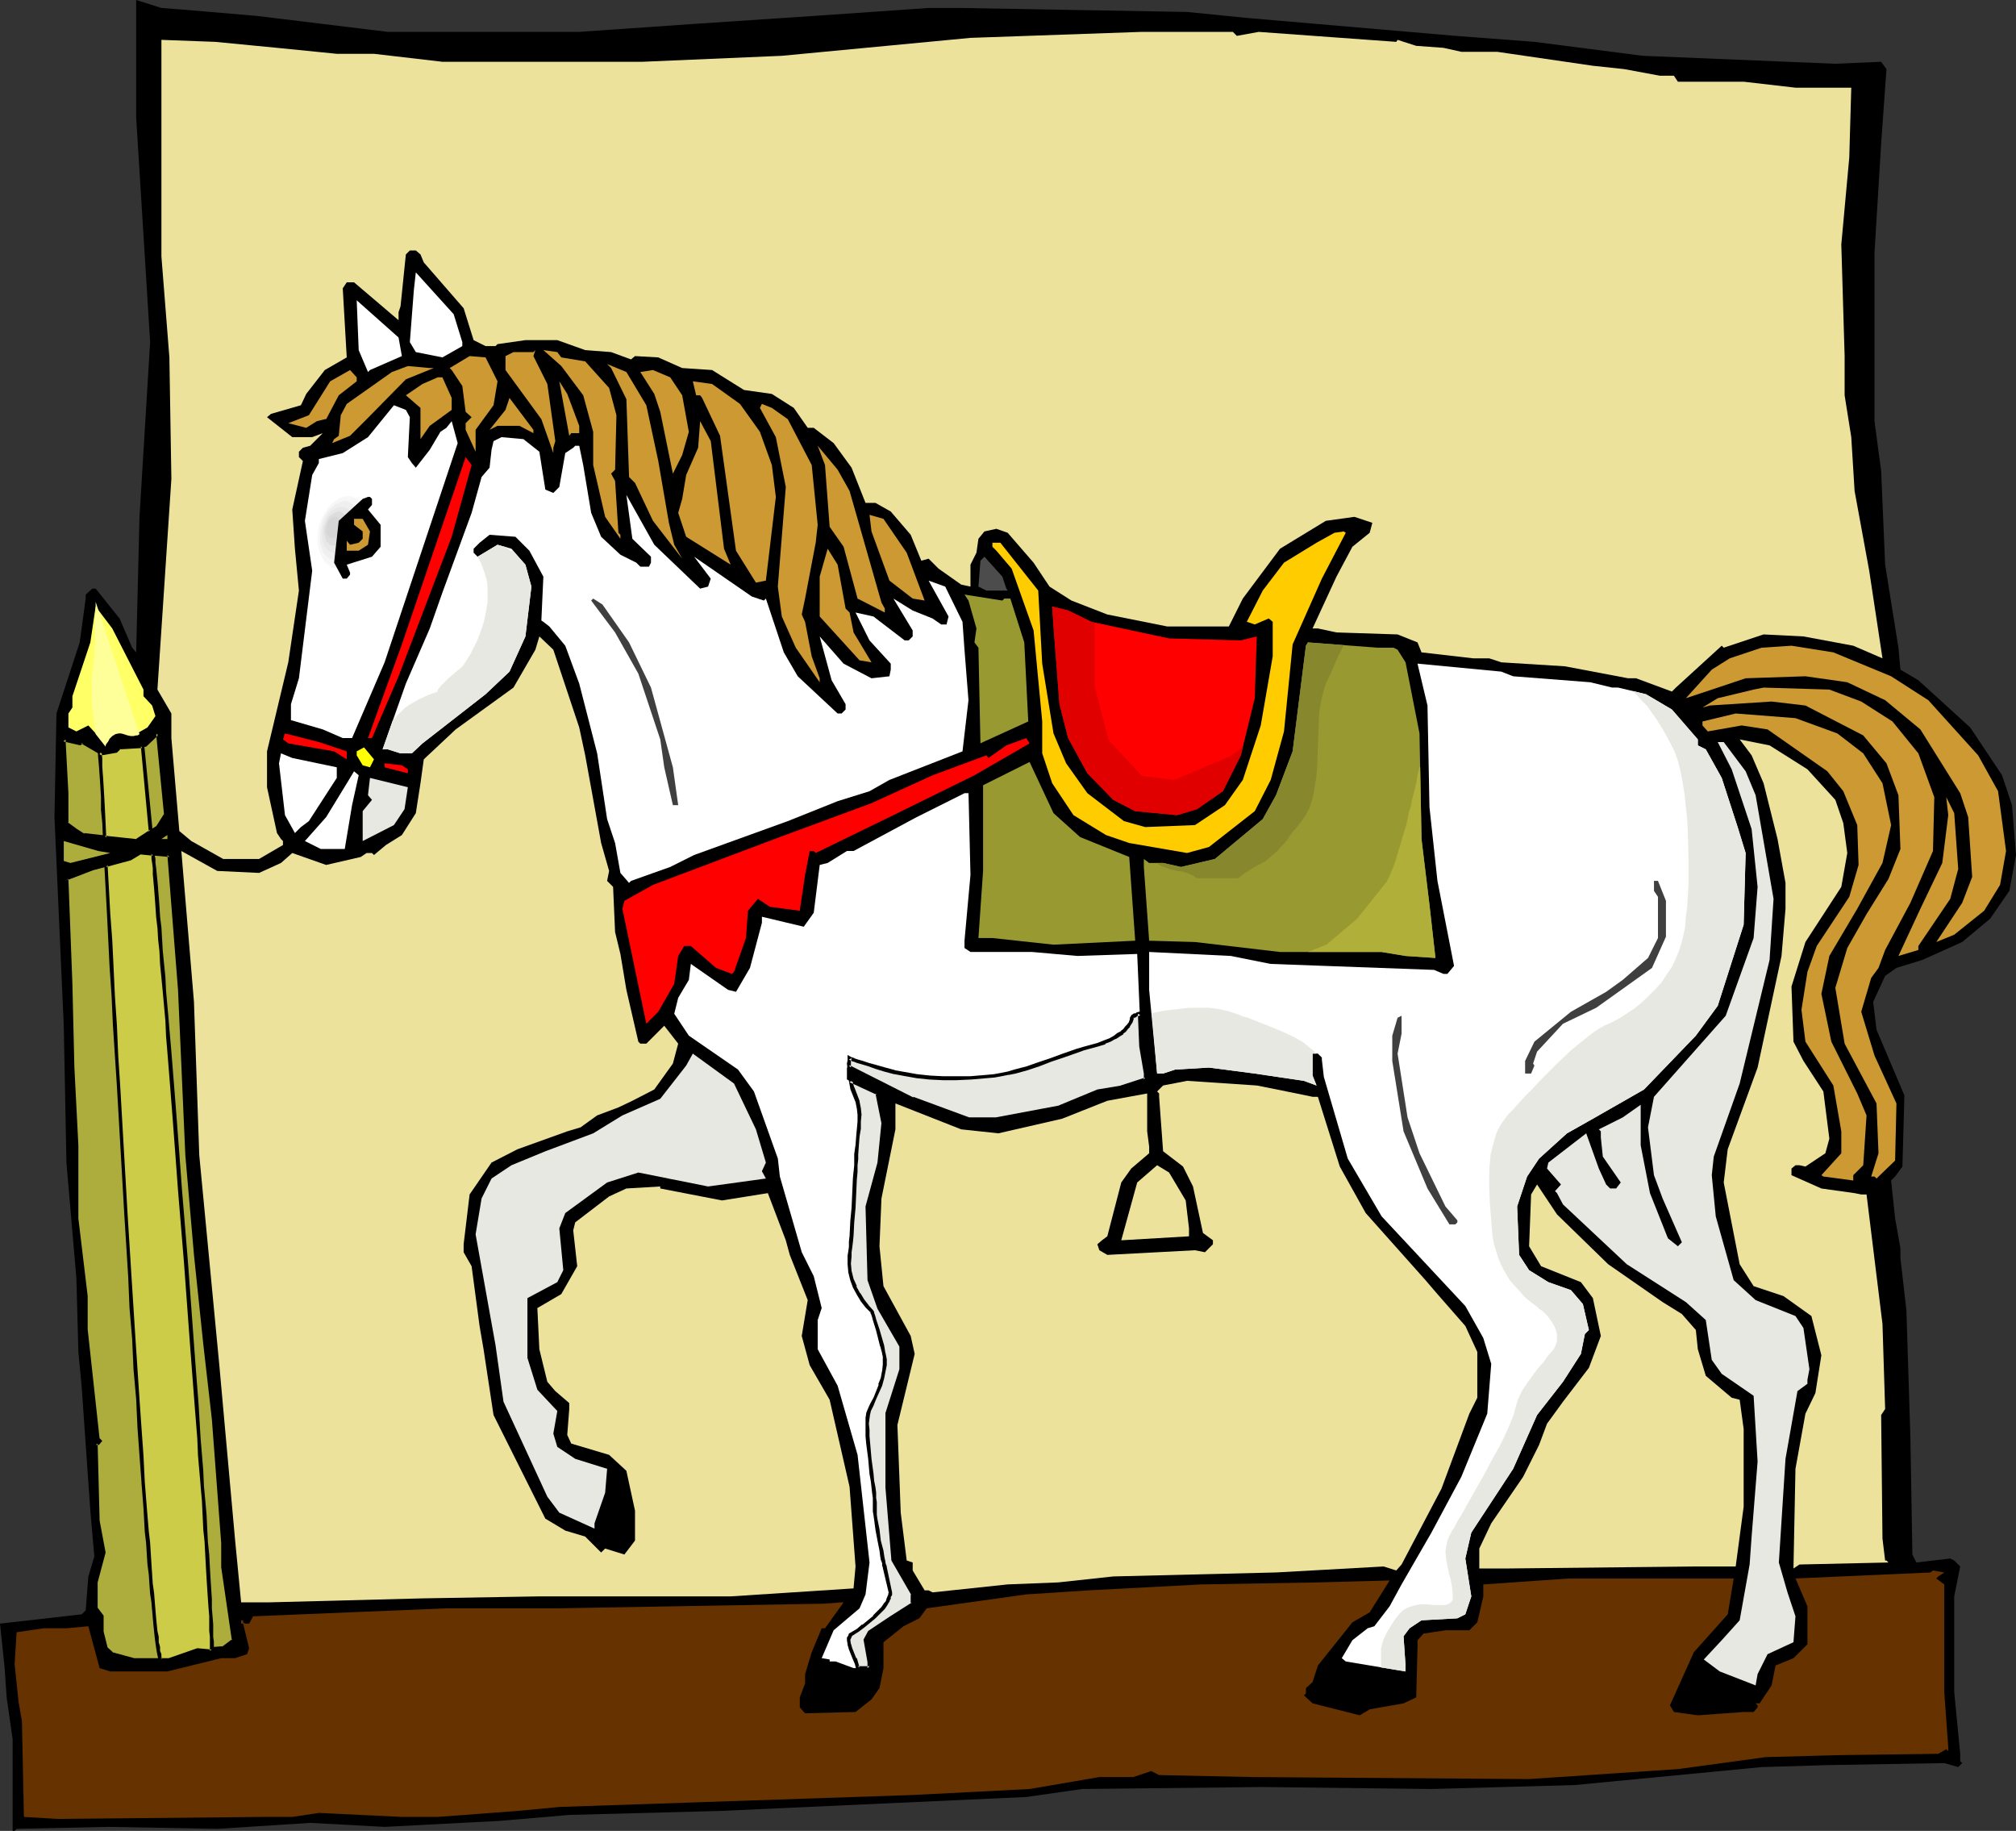 <?xml version="1.0" encoding="UTF-8" standalone="no"?>
<svg
   version="1.0"
   width="129.766mm"
   height="117.82mm"
   id="svg80"
   sodipodi:docname="Circus - Horse 3.wmf"
   xmlns:inkscape="http://www.inkscape.org/namespaces/inkscape"
   xmlns:sodipodi="http://sodipodi.sourceforge.net/DTD/sodipodi-0.dtd"
   xmlns="http://www.w3.org/2000/svg"
   xmlns:svg="http://www.w3.org/2000/svg">
  <rect width="100%" height="100%" fill="#333333" stroke="none"/>
  <sodipodi:namedview
     id="namedview80"
     pagecolor="#ffffff"
     bordercolor="#000000"
     borderopacity="0.25"
     inkscape:showpageshadow="2"
     inkscape:pageopacity="0.0"
     inkscape:pagecheckerboard="0"
     inkscape:deskcolor="#d1d1d1"
     inkscape:document-units="mm" />
  <defs
     id="defs1">
    <pattern
       id="WMFhbasepattern"
       patternUnits="userSpaceOnUse"
       width="6"
       height="6"
       x="0"
       y="0" />
  </defs>
  <path
     style="fill:#000000;fill-opacity:1;fill-rule:evenodd;stroke:none"
     d="m 45.571,2.424 16.968,1.454 31.835,3.878 h 46.541 l 27.957,-1.939 29.088,-1.939 27.957,-1.939 h 7.918 l 54.944,0.969 14.544,1.454 50.742,4.363 19.23,1.454 26.341,3.393 46.864,1.939 11.15,-0.485 1.293,1.777 -1.293,18.097 -1.616,26.498 v 41.04 l 1.616,12.118 0.97,22.782 3.232,20.197 0.485,5.332 4.363,2.585 12.605,11.472 7.757,11.633 2.424,7.271 0.97,12.118 -1.616,8.725 -4.686,6.786 -6.787,5.655 -9.696,4.363 -6.302,1.939 -2.747,1.939 -2.909,6.301 0.808,6.786 6.787,15.996 -0.485,17.289 -1.778,2.424 -0.97,0.969 0.97,9.21 1.293,7.271 v 2.424 l 1.454,12.603 0.97,30.861 0.485,28.599 0.97,1.939 8.242,-0.969 0.97,0.485 1.454,1.454 -1.454,7.271 v 23.267 l 1.454,15.027 v 1.777 l 0.485,0.485 -0.97,0.969 -3.394,-0.969 -28.442,0.485 -15.998,0.485 -45.41,4.363 -34.906,0.969 -41.046,-0.485 -43.955,0.485 -13.574,1.939 -74.498,3.393 -36.683,0.969 -16.968,1.454 -27.957,1.454 -18.099,-0.969 -22.624,1.454 -26.502,-0.485 -22.301,0.485 -0.485,0.485 H 3.07 V 423.006 L 1.616,412.827 1.131,405.718 0,394.892 l 19.877,-2.262 0.97,-0.969 0.646,-8.24 1.454,-4.847 -0.97,-11.149 -2.101,-30.053 -0.808,-8.564 -0.485,-17.935 -2.424,-28.114 -0.646,-33.285 -2.262,-50.735 0.485,-25.206 5.656,-17.289 1.454,-10.664 v -0.969 l 1.616,-1.454 h 0.808 l 5.818,7.271 3.07,7.109 0.97,1.131 0.808,-32.962 2.586,-42.495 -3.394,-54.613 V 0 l 6.141,1.939 z"
     id="path1" />
  <path
     style="fill:#ede29b;fill-opacity:1;fill-rule:evenodd;stroke:none"
     d="m 300.899,8.725 5.333,-0.969 33.451,2.424 0.323,-0.485 4.525,1.454 6.626,0.485 4.363,0.969 h 8.726 l 23.27,3.393 7.595,0.808 8.726,1.616 h 3.394 l 0.97,1.454 h 15.998 l 12.605,1.454 h 13.574 l -0.485,16.965 -1.939,21.166 0.808,27.145 v 9.533 l 1.616,10.179 0.808,13.088 3.555,19.389 3.232,21.328 -7.11,-3.07 -12.12,-2.262 -9.696,-0.485 -9.696,3.232 -0.485,-0.485 -11.15,10.179 -0.97,0.969 -8.726,-3.232 h -1.939 l -15.352,-2.908 -15.514,-0.969 -2.909,-0.969 h -3.878 l -12.605,-1.454 -0.97,-2.424 -4.848,-1.939 -14.867,-0.485 -4.525,-0.969 h -1.293 l 5.818,-12.603 3.878,-7.271 4.202,-3.393 0.646,-2.424 -4.363,-1.454 -6.949,0.969 -11.15,6.786 -9.05,12.118 -3.394,6.786 h -15.029 l -14.544,-2.908 -8.726,-3.393 -5.333,-3.393 -3.878,-5.817 -6.302,-7.271 -2.747,-0.969 -2.909,0.646 -1.454,1.777 -0.485,3.393 -1.454,2.908 v 5.332 l -2.262,-0.485 -5.494,-3.878 -2.424,-2.424 -1.778,0.485 -2.586,-6.301 -4.848,-5.655 -3.717,-2.1 h -2.424 l -3.394,-8.564 -4.363,-5.978 -4.848,-3.716 h -1.454 l -3.394,-4.847 -5.333,-3.393 -6.787,-0.969 -7.757,-4.847 -7.272,-0.485 -5.818,-2.585 -5.656,-0.323 -0.97,0.808 -4.848,-1.777 -6.302,-0.485 -6.787,-2.424 h -7.757 l -6.787,0.969 -0.485,0.485 h -2.424 l -2.909,-1.454 -2.424,-7.756 -9.696,-11.149 -0.808,-1.939 -1.131,-0.969 h -1.454 l -0.97,0.969 -1.293,12.603 -0.485,1.454 v 1.939 L 86.133,68.67 h -1.778 l -0.97,1.454 0.97,16.804 -5.333,3.07 -4.525,5.817 -1.293,2.747 -7.272,2.1 -0.97,0.808 6.141,4.847 h 4.848 l 2.586,-0.969 -3.07,3.07 -1.778,0.485 -0.97,0.969 v 1.293 l 0.97,0.969 -2.586,11.795 0.646,9.533 0.97,10.179 -2.586,17.45 -5.171,21.651 v 8.725 l 2.424,11.149 0.97,1.454 0.485,0.485 v 0.969 l -5.818,3.393 h -8.726 l -7.757,-4.363 -2.909,-2.424 -1.939,-22.621 v -5.978 L 38.299,167.716 41.693,116.496 41.208,86.928 39.269,62.368 V 9.695 l 13.09,0.485 15.029,1.454 14.544,1.454 h 9.05 l 16.645,1.939 h 48.642 l 33.936,-1.454 45.894,-4.363 41.531,-1.454 h 22.301 z"
     id="path2" />
  <path
     style="fill:#ffffff;fill-opacity:1;fill-rule:evenodd;stroke:none"
     d="m 112.473,83.212 v 0.969 l -4.848,2.747 -6.464,-1.293 -1.454,-2.424 0.97,-12.603 0.485,-4.363 9.211,10.179 z"
     id="path3" />
  <path
     style="fill:#ffffff;fill-opacity:1;fill-rule:evenodd;stroke:none"
     d="m 97.768,86.605 -7.757,3.393 -0.485,0.485 -2.262,-5.332 -0.485,-12.118 10.181,9.048 z"
     id="path4" />
  <path
     style="fill:#cc9932;fill-opacity:1;fill-rule:evenodd;stroke:none"
     d="m 133.158,93.391 1.939,13.896 -0.485,1.616 v 1.293 l -2.909,-8.24 -8.726,-11.957 v -3.393 l 1.939,-0.969 h 4.848 l 0.485,-0.485 -0.485,1.454 z"
     id="path5" />
  <path
     style="fill:#cc9932;fill-opacity:1;fill-rule:evenodd;stroke:none"
     d="m 136.552,86.928 5.818,0.969 5.818,6.463 1.778,6.625 -0.323,13.249 -0.97,0.969 0.97,1.777 0.808,12.603 0.485,0.485 v 0.969 l -3.717,-5.332 -2.909,-12.603 v -8.079 l -2.424,-8.887 -5.333,-7.109 -4.363,-3.878 3.394,0.485 z"
     id="path6" />
  <path
     style="fill:#cc9932;fill-opacity:1;fill-rule:evenodd;stroke:none"
     d="m 121.038,92.745 -0.97,5.817 -4.363,5.978 v 5.332 l -2.424,-5.332 v -1.616 l 1.454,-1.454 -1.454,-1.293 -0.808,-6.301 -2.586,-3.878 -0.485,-0.485 4.848,-2.908 3.878,0.323 z"
     id="path7" />
  <path
     style="fill:#cc9932;fill-opacity:1;fill-rule:evenodd;stroke:none"
     d="m 157.237,98.561 2.909,13.572 2.586,15.027 1.293,5.332 1.939,3.393 -7.11,-9.21 -4.363,-9.21 -1.454,-1.454 -0.646,-18.904 -3.717,-7.594 -0.97,-0.969 4.686,1.939 z"
     id="path8" />
  <path
     style="fill:#cc9932;fill-opacity:1;fill-rule:evenodd;stroke:none"
     d="m 105.525,89.513 -6.787,2.747 -9.534,9.695 -4.04,4.039 -4.363,1.777 0.485,-0.969 1.131,-0.808 0.485,-5.009 1.454,-2.747 10.989,-7.756 3.878,-1.454 5.333,0.485 z"
     id="path9" />
  <path
     style="fill:#cc9932;fill-opacity:1;fill-rule:evenodd;stroke:none"
     d="m 86.779,92.745 -4.363,3.393 -3.07,5.817 h -0.323 l -1.939,0.485 -2.586,1.616 -4.363,-1.131 5.01,-1.939 5.171,-8.24 4.848,-2.747 1.616,1.777 z"
     id="path10" />
  <path
     style="fill:#cc9932;fill-opacity:1;fill-rule:evenodd;stroke:none"
     d="m 165.963,96.138 1.616,8.887 -1.616,5.655 -2.262,4.524 -3.07,-15.027 -1.454,-4.363 -3.394,-5.332 3.07,-0.485 4.202,1.777 z"
     id="path11" />
  <path
     style="fill:#cc9932;fill-opacity:1;fill-rule:evenodd;stroke:none"
     d="m 109.888,96.784 v 2.908 l -5.333,3.878 -2.262,3.232 v -7.594 l -3.555,-3.07 4.04,-2.747 3.717,-1.616 h 1.131 z"
     id="path12" />
  <path
     style="fill:#cc9932;fill-opacity:1;fill-rule:evenodd;stroke:none"
     d="m 140.915,103.57 v 1.777 h -1.939 l -0.485,0.646 -2.424,-13.249 1.939,3.07 z"
     id="path13" />
  <path
     style="fill:#cc9932;fill-opacity:1;fill-rule:evenodd;stroke:none"
     d="m 180.022,98.238 4.848,6.786 2.909,8.079 0.97,7.756 -2.424,20.359 -2.424,0.485 -4.848,-7.756 -3.878,-27.953 -4.363,-9.21 -0.485,-0.646 h -0.97 l -0.808,-3.393 4.686,0.646 z"
     id="path14" />
  <path
     style="fill:#cc9932;fill-opacity:1;fill-rule:evenodd;stroke:none"
     d="m 129.765,105.348 -3.394,-1.777 h -5.333 l -1.939,0.969 3.878,-4.847 0.97,-2.908 5.818,7.756 z"
     id="path15" />
  <path
     style="fill:#cc9932;fill-opacity:1;fill-rule:evenodd;stroke:none"
     d="m 191.657,101.955 5.818,11.149 1.454,14.542 -0.485,4.363 -2.586,13.572 -0.808,3.878 0.808,1.777 1.616,8.402 1.939,5.332 v 0.969 l -5.818,-8.402 -3.394,-7.594 -0.97,-7.271 1.939,-24.236 -2.424,-12.118 -3.878,-7.109 0.485,-0.969 2.424,0.969 z"
     id="path16" />
  <path
     style="fill:#ffffff;fill-opacity:1;fill-rule:evenodd;stroke:none"
     d="m 99.707,101.47 -0.485,9.695 0.97,1.454 0.97,1.131 3.394,-4.363 2.586,-4.363 1.454,-0.969 1.293,-1.616 1.454,5.332 -17.776,53.32 -7.918,18.42 h -2.262 l -4.848,-2.1 -7.757,-2.262 v -3.878 l 1.939,-6.301 3.232,-26.175 -1.778,-12.118 1.778,-11.149 1.616,-2.908 v -0.969 l 5.818,-1.454 6.141,-3.878 6.302,-7.756 2.909,1.131 z"
     id="path17" />
  <path
     style="fill:#cc9932;fill-opacity:1;fill-rule:evenodd;stroke:none"
     d="m 176.144,133.462 1.616,3.878 -10.827,-6.786 -1.939,-5.817 0.97,-3.393 0.97,-5.817 2.909,-6.625 0.485,-6.463 2.586,4.847 z"
     id="path18" />
  <path
     style="fill:#ffffff;fill-opacity:1;fill-rule:evenodd;stroke:none"
     d="m 131.219,109.872 1.454,9.21 1.939,0.808 1.454,-1.454 1.454,-8.24 1.939,-1.293 0.485,-0.485 h 0.97 l 0.97,4.686 1.939,11.633 2.424,5.817 4.686,4.363 3.878,1.939 0.97,0.969 h 2.101 l 0.485,-0.969 v -1.454 l -4.525,-4.363 -1.454,-10.664 6.787,12.118 11.15,10.664 1.939,-0.485 0.646,-1.939 -4.04,-5.332 14.059,9.695 2.909,0.969 0.485,-0.485 4.363,13.088 3.394,5.817 9.696,9.048 h 0.97 l 0.97,-0.969 v -1.293 l -3.394,-5.817 -2.909,-10.664 5.818,6.625 6.787,3.555 4.363,-0.485 0.323,-1.616 v -1.454 l -5.171,-5.655 -3.394,-6.786 4.363,0.969 7.595,5.817 h 0.97 l 0.97,-0.969 v -1.454 l -4.686,-7.756 4.686,2.908 4.848,1.939 2.101,1.454 h 1.293 l 0.485,-1.939 -4.848,-8.725 4.04,1.454 4.202,8.564 0.485,6.786 0.97,12.28 -1.454,12.441 -17.776,6.948 -4.848,2.747 -7.757,2.424 -12.12,4.847 -22.786,8.24 -5.818,2.908 -9.534,3.393 -0.485,0.485 -2.101,-2.424 -1.293,-7.271 -1.939,-5.817 -2.424,-15.996 -4.363,-16.965 -3.394,-9.21 -3.878,-4.686 -1.454,-1.131 -0.485,-0.323 0.485,-10.664 -3.394,-6.301 -3.394,-3.393 -6.302,-0.485 -2.424,1.939 -1.454,1.454 v 0.969 l 0.97,0.969 4.848,-2.908 3.394,0.969 3.394,3.878 1.454,5.332 -1.454,12.118 -3.878,8.564 -5.818,5.494 -15.352,11.957 -2.586,2.424 h -2.747 l -3.07,-0.969 h -1.293 l 5.656,-15.996 5.818,-13.411 3.07,-8.725 7.11,-19.389 2.424,-8.725 1.939,-2.262 0.485,-4.363 0.485,-2.1 1.939,-0.969 5.333,0.485 z"
     id="path19" />
  <path
     style="fill:#cc9932;fill-opacity:1;fill-rule:evenodd;stroke:none"
     d="m 206.686,119.405 7.757,27.145 0.808,1.454 v 0.969 l -6.626,-3.393 -3.394,-12.603 -3.394,-4.847 -1.131,-15.027 -1.778,-4.686 4.848,5.817 z"
     id="path20" />
  <path
     style="fill:#ff0000;fill-opacity:1;fill-rule:evenodd;stroke:none"
     d="m 109.888,130.554 -12.928,33.931 -6.464,15.027 h -0.97 l 8.242,-22.782 15.514,-45.564 1.454,1.939 z"
     id="path21" />
  <path
     style="fill:#cc9932;fill-opacity:1;fill-rule:evenodd;stroke:none"
     d="m 220.584,134.431 4.363,11.633 -2.909,-0.485 -5.656,-4.363 -4.363,-11.957 -0.485,-4.039 3.394,0.969 z"
     id="path22" />
  <path
     style="fill:#ffcc00;fill-opacity:1;fill-rule:evenodd;stroke:none"
     d="m 321.584,140.733 -7.11,15.996 -2.101,21.166 -3.232,11.795 -3.878,7.594 -11.15,8.725 -5.333,1.454 -14.059,-2.424 -5.656,-1.939 -7.918,-4.847 -5.171,-7.756 -2.424,-7.271 v -7.756 l -2.101,-22.136 -5.333,-15.027 -3.717,-4.363 -0.97,-0.969 v -0.969 h 1.939 l 9.211,11.633 0.97,17.773 2.747,16.965 3.07,7.271 5.171,7.271 8.888,6.786 5.171,1.454 12.12,-0.485 7.272,-4.847 4.363,-6.14 4.363,-13.249 2.909,-16.804 v -8.402 l -0.97,-0.808 -3.394,1.454 -1.939,-0.646 3.878,-7.594 5.171,-6.786 7.918,-4.847 4.363,-2.424 2.262,-0.323 0.485,0.323 z"
     id="path23" />
  <path
     style="fill:#cc9932;fill-opacity:1;fill-rule:evenodd;stroke:none"
     d="m 205.717,148.004 0.97,0.969 0.97,4.847 4.363,7.271 -2.909,-0.485 -9.696,-10.664 v -9.695 l 1.939,-6.786 2.424,3.878 z"
     id="path24" />
  <path
     style="fill:#4c4c4c;fill-opacity:1;fill-rule:evenodd;stroke:none"
     d="m 244.824,143.156 0.323,0.485 h -5.171 l -1.939,-0.969 0.485,-6.301 0.97,-0.969 4.363,4.847 z"
     id="path25" />
  <path
     style="fill:#999932;fill-opacity:1;fill-rule:evenodd;stroke:none"
     d="m 244.339,145.58 h 1.454 l 3.394,10.664 0.97,19.228 -10.989,5.009 -0.646,0.323 -0.485,-23.267 -0.97,-1.293 0.485,-3.393 -1.939,-6.786 -0.97,-1.454 9.211,1.454 z"
     id="path26" />
  <path
     style="fill:#3f3f3f;fill-opacity:1;fill-rule:evenodd;stroke:none"
     d="m 153.035,156.244 5.333,10.987 5.333,19.389 1.293,9.21 h -1.293 l -2.101,-9.21 -0.97,-6.786 -5.333,-15.996 -5.656,-10.018 -5.818,-7.756 0.485,-0.485 2.262,1.454 z"
     id="path27" />
  <path
     style="fill:#ffff66;fill-opacity:1;fill-rule:evenodd;stroke:none"
     d="m 34.906,167.716 v 1.616 l 2.101,2.262 0.808,2.585 -1.939,2.747 -3.394,1.939 -3.394,-1.939 -3.878,3.555 -3.717,-4.039 -2.909,1.454 -1.939,-0.969 v -3.393 l 0.97,-1.454 v -2.747 l 4.363,-13.088 1.293,-8.725 4.04,5.332 z"
     id="path28" />
  <path
     style="fill:#ff0000;fill-opacity:1;fill-rule:evenodd;stroke:none"
     d="m 265.509,151.235 18.907,4.039 17.453,0.485 3.878,-0.969 -0.485,15.027 -3.394,13.896 -4.363,8.725 -6.302,4.363 -4.848,1.454 -10.181,-0.969 -5.333,-2.747 -6.302,-6.463 -4.686,-8.564 -2.101,-8.24 -1.454,-18.904 -0.323,-4.847 3.878,0.969 z"
     id="path29" />
  <path
     style="fill:#ede29b;fill-opacity:1;fill-rule:evenodd;stroke:none"
     d="m 140.915,176.926 1.454,6.786 3.878,21.328 1.939,6.786 -0.485,2.424 1.454,1.454 0.485,10.987 1.293,5.332 1.454,8.725 2.909,12.603 0.485,0.485 h 1.454 l 4.363,-4.363 3.394,4.363 -1.293,4.847 -4.525,6.301 -5.333,2.747 -3.394,1.616 -5.171,1.939 -4.04,2.908 -3.232,0.969 -12.12,4.363 -6.302,3.232 -5.333,7.756 -1.454,12.118 v 1.939 l 1.939,3.393 1.939,14.542 0.97,5.655 2.424,15.996 12.605,25.206 4.848,2.908 4.848,1.454 3.878,3.878 0.97,-0.969 4.686,1.454 2.586,-3.393 v -7.271 l -2.101,-9.695 -4.202,-3.878 -9.211,-2.747 -0.97,-2.1 0.485,-6.301 v -1.454 l -3.394,-2.908 -1.939,-2.262 -1.939,-7.917 -0.485,-10.018 5.818,-3.393 3.878,-6.786 -0.97,-8.725 0.485,-1.939 8.242,-6.301 4.202,-1.939 8.242,-0.485 v 0.485 l 15.029,2.908 11.15,-1.777 4.363,11.472 0.97,3.555 4.363,10.987 -1.454,8.725 1.939,7.109 4.848,8.402 4.848,21.166 1.454,19.389 -0.485,5.332 -29.896,1.939 h -46.541 l -28.442,0.485 -37.33,0.969 H 58.661 L 57.206,374.695 53.328,331.716 48.48,280.981 47.187,243.657 44.117,206.979 l 8.726,4.847 10.181,0.485 5.333,-2.424 2.747,-2.424 8.242,2.908 8.403,-1.939 1.454,-0.969 h 1.293 l 0.485,0.485 2.909,-2.424 3.878,-2.424 3.394,-5.332 1.131,-7.271 0.808,-5.817 7.757,-7.271 14.059,-10.179 5.333,-9.21 0.97,-3.232 3.394,3.232 z"
     id="path30" />
  <path
     style="fill:#999932;fill-opacity:1;fill-rule:evenodd;stroke:none"
     d="m 339.036,157.537 0.97,0.485 1.939,3.07 3.394,17.289 0.485,25.691 1.939,15.996 1.454,12.926 -7.272,-0.485 -5.818,-0.969 h -24.725 l -20.685,-2.424 -11.15,-0.323 -1.293,-17.935 v -1.939 l 1.293,0.969 h 3.394 l 4.363,0.969 8.242,-1.939 11.635,-9.695 3.232,-5.817 4.04,-10.664 3.232,-25.691 0.485,-0.808 16.968,1.293 z"
     id="path31" />
  <path
     style="fill:#cc9932;fill-opacity:1;fill-rule:evenodd;stroke:none"
     d="m 460.075,164.484 9.05,5.817 12.12,13.411 4.848,8.725 1.939,14.542 -1.454,8.24 -3.878,6.301 -7.272,5.817 -4.363,1.777 6.302,-9.533 2.424,-6.301 -0.97,-14.542 -1.939,-5.817 -9.696,-15.511 -8.565,-7.109 -9.211,-4.363 -10.181,-1.454 -14.544,0.485 -14.544,4.847 6.302,-6.948 4.363,-2.747 7.757,-2.585 7.272,-0.485 10.181,1.616 z"
     id="path32" />
  <path
     style="fill:#ffffff;fill-opacity:1;fill-rule:evenodd;stroke:none"
     d="m 368.124,164.484 18.746,1.454 5.333,1.293 h 1.454 l 6.787,1.616 6.302,3.716 6.302,7.271 v 1.454 l 1.939,0.969 3.878,6.948 3.878,11.957 1.939,6.301 -0.485,17.45 -6.302,19.712 -5.333,7.271 -12.605,13.088 -12.443,7.109 -6.302,3.555 -6.787,6.14 -2.909,4.363 -2.424,7.271 0.485,11.795 2.424,3.716 4.686,2.908 5.494,1.939 2.909,3.393 1.454,6.301 -0.97,0.969 -0.97,4.847 -4.363,6.786 -6.302,8.079 -5.818,13.088 -10.181,15.511 -1.454,6.301 1.454,9.21 -1.454,4.363 -1.939,0.969 -8.726,0.485 -2.909,1.939 -1.454,1.939 0.485,7.109 v 1.454 l -8.726,-1.454 -5.818,-0.969 -0.97,-0.808 2.586,-4.363 3.717,-2.908 1.616,-0.485 3.717,-4.847 2.909,-5.332 7.272,-12.603 7.272,-13.572 6.302,-15.35 0.97,-12.118 -1.939,-6.301 -4.363,-7.756 -20.362,-21.813 -8.242,-14.057 -5.818,-19.874 -0.485,-4.201 v -0.485 l -0.97,-0.969 h -1.293 v 5.332 l 0.97,2.424 -3.07,-1.131 -11.958,-1.777 -11.15,-1.454 -8.242,0.485 -2.909,0.969 h -1.454 l -1.939,-20.359 v -9.21 l 19.877,0.969 9.696,1.939 39.754,1.454 2.262,0.969 h 0.97 l 1.616,-1.939 -4.04,-20.682 -1.939,-17.935 -0.485,-24.721 -2.424,-10.179 20.362,1.939 z"
     id="path33" />
  <path
     style="fill:#cc9932;fill-opacity:1;fill-rule:evenodd;stroke:none"
     d="m 452.803,170.624 7.595,4.847 6.302,7.756 3.878,10.664 -0.323,13.088 -5.494,12.603 -6.141,11.472 -1.616,4.363 -1.778,2.424 -2.424,8.24 3.232,10.664 5.333,11.633 -0.323,13.896 -4.525,4.363 -0.485,-0.485 h -0.808 l 1.778,-5.655 -0.485,-12.118 -7.757,-14.542 -2.262,-13.572 2.909,-9.695 4.686,-8.24 5.333,-8.564 2.909,-7.271 -0.485,-13.088 -2.909,-7.756 -5.656,-6.786 -14.059,-7.271 -8.242,-0.969 -15.029,0.969 -1.778,0.485 3.717,-2.262 8.726,-2.1 2.424,-0.485 15.998,0.485 z"
     id="path34" />
  <path
     style="fill:#cc9932;fill-opacity:1;fill-rule:evenodd;stroke:none"
     d="m 446.985,178.38 6.302,4.847 4.686,7.271 2.101,10.179 -2.101,9.21 -6.141,11.149 -6.787,11.472 -1.939,9.21 2.424,11.633 6.302,12.603 2.262,5.332 -0.808,12.118 -2.424,2.424 v 1.293 l -7.272,-0.969 -0.485,-0.323 4.848,-5.332 v -5.332 l -1.939,-11.149 -6.787,-10.664 -0.97,-7.756 1.454,-9.21 2.262,-6.301 7.918,-11.957 2.262,-7.756 -0.323,-9.695 -3.394,-8.24 -3.878,-4.847 -14.544,-10.179 -6.302,-0.969 -8.242,1.454 -1.293,-1.454 v -0.969 l 8.08,-1.939 14.544,1.131 z"
     id="path35" />
  <path
     style="fill:#ff0000;fill-opacity:1;fill-rule:evenodd;stroke:none"
     d="m 84.355,182.743 v 1.939 l -3.07,-1.939 -11.15,-1.939 -1.293,-0.969 0.485,-1.454 8.242,2.1 z"
     id="path36" />
  <path
     style="fill:#ff0000;fill-opacity:1;fill-rule:evenodd;stroke:none"
     d="m 237.067,188.559 -19.715,9.695 -18.907,9.21 -0.485,-0.485 h -0.97 l -1.131,5.817 -1.293,8.725 -7.272,-0.969 -2.909,-1.939 -2.424,2.908 -0.485,6.625 -2.909,8.24 -0.485,0.485 -3.878,-1.454 -6.141,-5.332 h -1.616 l -1.454,2.424 -0.97,6.786 -3.878,6.786 -2.909,2.908 -5.818,-27.953 0.485,-1.939 6.949,-3.878 30.866,-11.633 22.301,-8.24 14.867,-6.786 13.09,-4.847 0.485,0.646 4.363,-3.07 4.848,-1.777 0.808,1.293 z"
     id="path37" />
  <path
     style="fill:#ede29b;fill-opacity:1;fill-rule:evenodd;stroke:none"
     d="m 439.713,187.105 6.787,7.433 1.939,5.655 0.97,7.271 -1.454,8.24 -8.726,13.411 -3.394,10.826 0.485,13.411 2.424,4.686 4.848,7.433 1.454,11.472 -0.97,3.555 -4.848,3.232 -1.454,-0.323 h -0.97 l -0.97,0.808 v 1.616 l 7.272,3.232 8.08,1.131 1.616,0.323 h 1.293 l 3.878,31.507 0.646,20.682 -0.97,1.454 0.323,30.053 0.646,5.332 h 0.323 l 0.485,0.485 -21.654,0.485 -1.454,0.969 0.485,-24.236 2.424,-13.411 2.424,-5.009 1.454,-9.21 -2.424,-9.533 -6.787,-4.847 -7.272,-2.424 -3.394,-5.332 -3.878,-19.874 0.97,-8.079 7.272,-19.874 5.818,-27.145 0.97,-11.472 v -6.301 l -1.939,-10.664 -3.394,-13.572 -2.909,-6.786 -2.909,-3.878 7.272,1.454 z"
     id="path38" />
  <path
     style="fill:#e8e8e2;fill-opacity:1;fill-rule:evenodd;stroke:none"
     d="m 424.684,187.59 2.424,5.817 4.363,25.206 -0.97,14.865 -7.272,30.053 -6.302,17.773 -0.485,4.524 0.97,10.018 4.363,15.511 5.333,4.847 9.696,3.878 1.939,2.908 1.454,10.018 -0.485,2.585 v 0.969 l -2.424,1.777 -2.909,16.481 -1.616,25.206 2.101,7.271 1.939,5.817 -0.485,6.301 -6.302,2.908 -2.424,4.847 -0.485,2.747 -8.726,-3.393 -3.878,-2.908 4.363,-4.686 4.363,-4.847 2.424,-13.572 0.485,-6.786 1.454,-18.258 -0.97,-15.996 -7.757,-5.332 -2.424,-3.393 -1.454,-9.695 -4.848,-4.363 -14.382,-9.21 -15.514,-14.542 -1.454,-2.747 -0.485,-0.485 1.454,-1.616 -3.394,-3.878 0.323,-1.454 9.211,-7.109 3.07,8.564 1.778,3.878 0.97,0.969 h 1.454 l 1.131,-1.454 -4.363,-6.301 -0.485,-4.686 v -1.454 l -0.485,-0.485 5.818,-2.908 4.363,-3.07 v 9.856 l 2.262,11.633 4.363,10.987 2.424,1.939 0.97,-0.969 -4.686,-10.664 -2.101,-5.655 -1.454,-11.633 1.454,-7.433 17.453,-19.712 6.787,-18.904 0.97,-12.441 -1.454,-14.057 -4.848,-14.542 -3.394,-6.625 h 1.454 z"
     id="path39" />
  <path
     style="fill:#ffff00;fill-opacity:1;fill-rule:evenodd;stroke:none"
     d="m 90.011,186.62 -1.778,-0.485 -1.454,-2.424 v -0.969 l 1.778,-0.969 2.424,2.908 z"
     id="path40" />
  <path
     style="fill:#ffffff;fill-opacity:1;fill-rule:evenodd;stroke:none"
     d="m 81.931,186.62 v 2.585 l -6.787,10.502 -1.939,1.454 -1.454,1.454 -2.424,-4.363 -1.454,-12.603 0.485,-2.424 2.747,1.131 z"
     id="path41" />
  <path
     style="fill:#999932;fill-opacity:1;fill-rule:evenodd;stroke:none"
     d="m 262.761,203.586 11.958,4.847 1.454,20.359 -19.877,0.969 -14.867,-1.616 h -3.394 l 1.131,-16.319 v -20.843 l 11.312,-5.655 5.818,12.441 z"
     id="path42" />
  <path
     style="fill:#ff0000;fill-opacity:1;fill-rule:evenodd;stroke:none"
     d="m 99.222,187.105 v 0.969 l -5.656,-1.454 v -0.969 l 4.202,0.485 z"
     id="path43" />
  <path
     style="fill:#ffffff;fill-opacity:1;fill-rule:evenodd;stroke:none"
     d="m 85.648,195.83 -0.97,5.817 -0.808,4.847 h -5.818 l -3.878,-1.939 5.171,-5.817 5.333,-8.725 1.454,-2.424 1.131,0.969 z"
     id="path44" />
  <path
     style="fill:#e8e8e2;fill-opacity:1;fill-rule:evenodd;stroke:none"
     d="m 98.414,196.8 -2.586,3.878 -7.595,3.878 v -7.271 l 2.262,-2.747 -0.97,-1.131 0.485,-4.201 9.211,2.262 z"
     id="path45" />
  <path
     style="fill:#ffffff;fill-opacity:1;fill-rule:evenodd;stroke:none"
     d="m 236.097,212.796 -1.454,15.996 v 1.777 l 1.454,0.969 h 15.029 l 10.989,0.969 14.544,-0.485 0.97,22.297 0.97,6.786 v 1.454 l -5.818,1.939 -5.818,0.969 -9.211,3.878 -15.352,2.747 h -6.787 l -13.574,-4.847 -15.352,-7.594 h -0.646 v 2.908 l 7.434,3.393 1.454,7.271 -0.97,9.533 -3.07,10.664 0.646,17.935 2.424,6.786 5.171,9.048 v 5.817 l -3.394,10.826 v 17.773 l 1.616,17.935 4.686,8.24 v 2.262 l -5.333,3.555 -5.171,3.393 -0.97,1.939 0.97,5.17 v 1.616 h -3.878 l -4.363,-1.616 h -1.454 v -0.485 l -1.939,-0.323 2.909,-6.786 6.302,-5.332 1.454,-3.393 0.97,-7.756 -2.909,-26.175 -4.848,-16.804 -4.848,-8.887 v -7.109 l 0.97,-2.908 -1.939,-7.756 -2.909,-5.817 -5.333,-18.42 -0.485,-4.363 -5.818,-16.319 -3.878,-5.332 -11.958,-8.24 -3.555,-5.332 0.97,-3.878 2.586,-4.363 0.485,-3.878 9.05,6.301 1.939,0.485 3.394,-5.817 2.909,-10.987 v -1.454 l 10.181,2.424 2.424,-3.393 1.454,-11.633 1.939,-0.485 4.686,-2.908 h 1.616 l 15.352,-8.24 11.635,-5.817 h 0.97 z"
     id="path46" />
  <path
     style="fill:#cc9932;fill-opacity:1;fill-rule:evenodd;stroke:none"
     d="m 476.396,211.342 -1.939,7.271 -7.757,11.472 v 0.969 l -4.848,1.454 5.333,-11.472 5.333,-11.149 1.454,-11.633 -0.485,-4.363 1.939,3.878 z"
     id="path47" />
  <path
     style="fill:#adad3d;fill-opacity:1;fill-rule:evenodd;stroke:none"
     d="m 39.269,204.071 1.454,-0.969 v 0.969 z"
     id="path48" />
  <path
     style="fill:#adad3d;fill-opacity:1;fill-rule:evenodd;stroke:none"
     d="m 26.826,207.464 -9.696,2.424 -1.616,-0.485 v -4.847 l 8.403,2.424 z"
     id="path49" />
  <path
     style="fill:#adad3d;fill-opacity:1;fill-rule:evenodd;stroke:none"
     d="m 38.299,201.162 -5.171,3.393 -12.766,-1.454 -1.778,-0.969 -2.424,-1.939 v -7.271 l -0.646,-12.118 v -0.969 l 3.878,0.969 0.485,-0.323 4.848,2.747 3.555,-0.485 0.808,-0.969 6.302,-0.485 2.909,-2.908 1.939,19.874 z m 5.333,39.586 1.939,40.232 1.939,24.236 2.424,21.651 1.939,18.42 2.424,29.892 v 5.817 l 2.424,17.935 -2.424,1.939 -6.302,0.485 -6.787,2.262 h -8.726 l -5.171,-1.293 -1.616,-1.454 -0.97,-3.878 v -3.878 l -1.454,-1.939 v -6.301 l 1.939,-7.271 -1.293,-7.756 -0.646,-18.743 h 0.646 l 0.323,-0.646 -0.323,-0.323 -3.07,-26.66 v -8.24 l -2.262,-18.904 v -17.773 l -0.97,-18.904 -0.485,-20.359 -0.97,-25.529 6.302,-2.424 9.211,-2.424 2.262,-1.454 7.272,0.485 z"
     id="path50" />
  <path
     style="fill:#000000;fill-opacity:1;fill-rule:evenodd;stroke:none"
     d="m 37.976,201.001 0.162,-0.162 -5.333,3.393 0.323,-0.162 -12.605,-1.454 v 0.162 l -1.778,-1.131 v 0 l -2.424,-1.777 0.323,0.323 v -7.271 l -0.646,-12.118 v -0.969 l -0.646,0.485 4.202,0.969 0.646,-0.485 h -0.485 l 5.01,2.908 3.717,-0.646 0.97,-0.969 -0.162,0.162 6.302,-0.646 3.07,-2.908 -0.646,-0.323 1.939,19.874 v -0.323 l -1.939,3.07 0.646,0.485 2.101,-3.07 -2.101,-21.005 -3.555,3.555 0.323,-0.162 -6.464,0.646 -0.97,0.969 0.162,-0.162 -3.394,0.485 0.323,0.162 -5.171,-3.07 -0.808,0.646 h 0.485 l -4.525,-1.131 v 1.454 l 0.646,12.118 v 7.433 l 2.586,2.1 h 0.162 l 1.778,1.131 12.928,1.454 5.494,-3.555 z"
     id="path51" />
  <path
     style="fill:#000000;fill-opacity:1;fill-rule:evenodd;stroke:none"
     d="m 43.309,240.748 v 0 l 1.778,40.232 v 0 l 2.101,24.236 2.262,21.651 2.101,18.42 2.262,30.053 v -0.162 5.978 l 2.586,17.773 0.162,-0.323 -2.586,1.939 0.323,-0.162 -6.302,0.485 -6.949,2.424 h 0.162 -8.726 0.162 l -5.333,-1.454 0.323,0.162 -1.616,-1.454 0.162,0.162 -0.97,-3.878 v 0.162 -4.039 l -1.454,-1.939 v 0.162 -6.301 0 l 1.939,-7.271 -1.454,-7.756 v 0 l -0.485,-18.743 -0.485,0.323 h 0.808 l 0.808,-0.969 -0.646,-0.646 v 0.162 L 21.331,323.314 v 0.162 -8.24 l -2.262,-18.904 v 0 -17.773 l -0.97,-18.904 -0.485,-20.359 -0.97,-25.529 -0.323,0.323 6.302,-2.424 v 0 l 9.211,-2.424 2.424,-1.454 h -0.323 l 7.272,0.646 -0.485,-0.485 2.586,32.8 h 0.808 l -2.424,-33.123 -7.918,-0.646 -2.424,1.454 h 0.162 l -9.211,2.424 v 0 l -6.626,2.585 0.97,25.852 0.485,20.359 0.97,18.904 v 17.773 0.162 l 2.424,18.743 v 0 8.24 0 l 2.909,26.822 0.485,0.485 v -0.646 l -0.323,0.646 0.323,-0.162 h -0.97 l 0.485,19.228 v 0 l 1.454,7.917 v -0.323 l -1.939,7.271 v 6.625 l 1.454,1.939 -0.162,-0.162 v 3.878 l 1.131,4.039 1.616,1.616 5.494,1.454 h 8.888 l 6.787,-2.424 v 0 l 6.302,-0.323 2.747,-2.262 -2.424,-18.097 v 0 -5.817 0 L 52.358,345.127 50.419,326.707 47.995,305.056 46.056,280.819 v 0.162 L 44.117,240.748 v 0 z"
     id="path52" />
  <path
     style="fill:#3f3f3f;fill-opacity:1;fill-rule:evenodd;stroke:none"
     d="m 405.292,219.097 v 8.725 l -3.394,7.594 -13.574,9.695 -8.08,3.878 -6.302,6.786 -0.97,2.908 0.323,0.485 -0.808,1.939 h -1.454 v -3.07 l 2.262,-4.686 8.888,-7.271 8.565,-4.847 4.04,-2.908 6.141,-5.332 2.424,-4.847 v -10.018 l -0.97,-1.454 v -2.424 h 0.97 z"
     id="path53" />
  <path
     style="fill:#3f3f3f;fill-opacity:1;fill-rule:evenodd;stroke:none"
     d="m 340.006,256.26 2.424,15.511 2.909,8.725 6.302,12.926 2.909,3.393 v 0.485 l -0.485,0.485 h -1.454 l -5.333,-8.725 -5.818,-13.896 -2.747,-17.127 v -6.14 l 1.293,-4.363 0.97,-0.485 v 4.363 z"
     id="path54" />
  <path
     style="fill:#e8e8e2;fill-opacity:1;fill-rule:evenodd;stroke:none"
     d="m 183.901,274.679 2.424,8.079 -0.97,2.1 0.97,1.777 -14.059,1.939 -16.968,-3.393 -7.595,2.424 -10.181,7.433 -1.454,3.716 0.97,10.179 -1.454,2.908 -7.272,3.878 v 14.542 l 2.424,7.756 4.848,5.17 -0.97,5.494 0.97,3.232 4.363,2.908 7.757,2.424 -0.485,5.817 -2.586,7.433 v 1.293 l -8.565,-3.878 -2.909,-3.878 -10.666,-23.105 -1.939,-13.734 -1.454,-8.079 -3.394,-18.904 1.454,-8.725 2.424,-4.847 4.848,-3.232 8.242,-3.393 11.635,-4.363 7.11,-4.363 9.211,-4.039 6.302,-8.079 1.616,-2.908 10.019,7.271 z"
     id="path55" />
  <path
     style="fill:#ede29b;fill-opacity:1;fill-rule:evenodd;stroke:none"
     d="m 315.443,265.954 3.878,0.808 h 1.293 l 5.333,16.965 6.302,11.31 14.544,16.319 2.909,3.393 6.787,7.756 2.909,6.301 v 11.149 l -1.939,3.878 -6.787,18.258 -9.696,18.42 -1.293,1.454 -3.07,-0.969 -26.179,1.454 -39.592,0.969 -13.413,1.454 -12.282,0.485 -18.261,1.939 -0.97,-0.485 h -0.97 l -2.909,-4.847 v -1.939 l -1.454,-0.485 -1.454,-11.633 -0.808,-21.328 4.202,-17.289 -0.97,-4.363 -6.626,-12.118 -0.97,-9.695 0.485,-11.633 3.394,-16.804 v -6.301 l 15.998,6.301 9.05,0.969 15.514,-3.555 10.989,-4.363 9.696,-1.777 v 9.21 l 0.485,3.716 v 1.616 l -4.363,3.716 -2.424,3.393 -3.394,13.088 -1.293,0.969 -1.131,0.969 0.485,1.454 1.939,1.131 21.331,-1.131 2.424,0.485 1.939,-1.939 v -0.969 l -2.424,-1.777 -2.424,-11.31 -2.424,-4.847 -4.848,-3.716 -0.97,-13.249 v -0.808 l -0.485,-0.485 1.454,-1.454 5.818,-1.131 16.968,1.131 z"
     id="path56" />
  <path
     style="fill:#ede29b;fill-opacity:1;fill-rule:evenodd;stroke:none"
     d="m 288.456,291.968 0.808,6.786 v 1.939 l -16.483,0.969 3.878,-14.057 4.848,-4.201 2.909,1.777 z"
     id="path57" />
  <path
     style="fill:#ede29b;fill-opacity:1;fill-rule:evenodd;stroke:none"
     d="m 391.233,307.479 13.251,9.21 4.686,2.908 3.394,3.878 0.485,4.686 1.939,6.463 6.302,5.332 1.939,0.485 0.97,7.109 v 18.904 l -1.939,14.542 h -9.696 l -45.894,0.485 h -6.787 v -4.847 l 2.909,-6.14 7.757,-11.31 3.878,-7.756 1.939,-5.17 3.878,-5.332 6.302,-8.24 2.909,-7.756 -1.939,-9.21 -2.909,-3.878 -9.696,-3.878 -2.909,-4.847 0.485,-12.603 1.454,-2.424 4.848,7.271 z"
     id="path58" />
  <path
     style="fill:#663200;fill-opacity:1;fill-rule:evenodd;stroke:none"
     d="m 471.548,383.42 -0.485,0.485 1.939,1.454 v 26.175 l 0.97,13.411 v 0.969 l -0.485,-0.485 -1.939,1.131 -24.563,0.323 -17.453,0.485 -21.331,2.908 -36.198,2.424 -67.226,-0.485 -22.786,-0.485 -1.939,-0.969 -4.363,1.454 h -8.242 l -16.968,2.908 -28.442,1.454 -85.971,2.908 -10.181,0.969 -19.392,1.454 h -8.726 l -20.2,-0.969 -6.464,0.969 H 63.994 L 14.059,442.395 5.818,441.911 5.333,418.644 4.525,413.958 3.555,404.748 l 0.485,-7.756 6.626,-0.969 h 5.494 l 5.333,-0.485 2.747,10.179 2.586,0.808 h 13.898 l 13.09,-3.232 h 3.394 l 2.909,-0.969 0.485,-1.454 -1.454,-5.978 h -0.485 v -0.808 h 0.485 v 0.485 l 0.485,0.323 h 0.97 l 0.97,-1.777 47.026,-1.939 h 26.987 l 64.802,-1.131 4.363,-0.323 h 0.485 l -4.525,6.301 h -0.808 l -2.424,5.817 -1.616,5.332 v 2.262 l -1.293,3.393 v 2.424 l 1.293,1.454 12.282,-0.323 3.878,-3.07 1.939,-2.747 0.97,-4.847 v -6.301 l 4.848,-3.878 3.878,-1.939 1.778,-2.424 24.24,-3.393 14.867,-0.969 27.634,-1.454 28.118,-0.485 17.776,-0.485 -4.848,7.756 -4.202,2.424 -8.403,10.502 -1.293,4.039 -1.616,1.454 v 1.293 l -0.485,0.485 2.101,1.939 11.474,2.908 2.424,-1.454 8.242,-1.454 3.07,-1.454 0.323,-12.441 v -1.454 l 1.454,-1.616 5.333,-0.808 h 5.818 l 1.939,-1.939 1.454,-6.301 v -2.908 l 20.846,-1.454 h 40.077 l -1.454,8.725 -8.242,9.21 -5.818,12.926 0.97,1.616 5.818,0.808 11.15,-0.808 h 2.424 l 0.97,-1.131 v -0.485 l -0.485,-0.485 h 0.97 l 2.909,-4.363 0.97,-4.847 4.363,-1.777 3.394,-3.393 v -9.21 l -2.909,-6.786 32.805,-1.454 0.646,-0.485 2.747,0.485 z"
     id="path59" />
  <path
     style="fill:#e8e8e2;fill-opacity:1;fill-rule:evenodd;stroke:none"
     d="m 95.505,175.31 1.131,-1.293 0.97,-0.969 0.808,-0.808 1.131,-0.808 2.262,-1.293 2.424,-1.131 2.262,-0.808 v -0.323 l 0.162,-0.323 0.646,-0.808 0.808,-0.808 0.97,-0.969 2.101,-1.777 0.808,-0.646 0.323,-0.323 0.323,-0.323 0.97,-1.454 0.97,-1.616 0.808,-1.616 0.808,-1.616 0.646,-1.777 0.646,-1.777 0.485,-1.939 0.323,-1.777 0.323,-1.777 v -1.777 -1.777 l -0.162,-1.777 -0.485,-1.616 -0.485,-1.454 -0.646,-1.616 -0.808,-1.293 0.162,0.162 4.848,-2.908 2.262,0.646 0.485,0.485 0.162,0.162 0.162,0.162 h 0.646 l 3.07,3.393 1.454,5.332 -1.454,12.118 -3.878,8.564 -5.818,5.494 -15.352,11.957 -2.586,2.424 h -2.747 l -3.07,-0.969 h -1.293 z"
     id="path60" />
  <path
     style="fill:#87872d;fill-opacity:1;fill-rule:evenodd;stroke:none"
     d="m 281.345,209.887 0.97,0.646 1.293,0.485 1.293,0.485 1.454,0.323 1.454,0.162 1.293,0.485 1.131,0.485 0.97,0.646 h 10.019 l 0.808,-0.646 1.131,-0.808 2.101,-1.293 2.424,-1.293 0.97,-0.808 0.97,-0.808 0.97,-0.808 0.97,-1.131 0.97,-0.969 0.323,-0.485 0.323,-0.323 0.323,-0.485 0.162,-0.323 0.485,-0.646 0.323,-0.485 0.323,-0.323 0.323,-0.323 1.293,-1.616 1.131,-1.616 0.97,-1.777 0.646,-1.939 0.485,-1.939 0.323,-2.1 0.323,-2.1 0.162,-2.262 0.162,-4.363 0.162,-4.363 0.162,-4.201 0.323,-1.939 0.323,-1.777 0.485,-1.777 0.485,-1.616 1.454,-3.07 1.293,-3.07 1.454,-2.908 v -0.323 l -8.565,-0.646 -0.485,0.808 -3.232,25.691 -4.04,10.664 -3.232,5.817 -11.635,9.695 -8.242,1.939 -4.363,-0.969 z"
     id="path61" />
  <path
     style="fill:#e8e8e2;fill-opacity:1;fill-rule:evenodd;stroke:none"
     d="m 206.525,259.653 h 0.162 l 15.352,7.594 13.574,4.847 h 6.787 l 15.352,-2.747 9.211,-3.878 5.818,-0.969 5.818,-1.939 V 261.107 l -0.97,-6.786 -0.323,-7.756 -0.646,0.162 -0.323,0.162 -0.485,0.162 -0.162,0.162 -0.162,0.162 h -0.162 v 0.162 l -0.162,0.646 -0.162,0.323 -0.162,0.485 -0.323,0.485 -0.485,0.485 -0.485,0.646 -0.646,0.485 -0.808,0.646 -0.97,0.485 -1.131,0.646 -1.293,0.646 -1.616,0.485 -1.778,0.646 -1.778,0.485 -1.778,0.485 -3.07,1.131 -3.07,1.131 -2.909,0.969 -2.909,0.969 -2.909,0.808 -1.616,0.323 -1.616,0.323 -1.778,0.323 -1.939,0.323 -3.717,0.323 h -3.555 -3.394 l -3.232,-0.162 -2.909,-0.323 -2.909,-0.485 -2.586,-0.485 -2.424,-0.646 -2.262,-0.646 -1.778,-0.646 -1.454,-0.323 -1.131,-0.485 -0.808,-0.323 -0.646,-0.162 -0.323,-0.162 h -0.162 v 0.162 l -0.162,0.323 v 0.808 z m 2.101,146.065 -0.162,-1.131 -0.485,-1.131 -1.131,-2.424 -0.323,-1.131 v -0.969 -0.485 l 0.162,-0.485 0.162,-0.323 0.485,-0.323 1.293,-0.808 1.293,-0.969 2.747,-2.262 1.131,-1.131 0.97,-0.969 0.646,-0.969 0.323,-0.485 0.162,-0.323 0.323,-0.646 0.162,-0.323 v -0.485 l 0.162,-0.162 0.162,-0.323 v -0.162 l -1.454,-6.14 -0.162,-0.485 -0.162,-0.646 -0.162,-0.808 -0.162,-0.969 -0.162,-1.131 -0.485,-2.424 -0.485,-2.585 -0.485,-2.585 v -0.969 l -0.162,-0.969 v -1.454 -0.808 l -0.162,-0.969 v -1.131 l -0.162,-1.454 -0.162,-1.616 -0.323,-1.616 -0.485,-3.716 -0.323,-3.716 -0.162,-1.777 v -1.616 l -0.162,-1.454 0.162,-1.293 0.162,-1.131 0.323,-0.808 0.646,-1.454 0.646,-1.454 1.293,-3.232 0.485,-1.777 0.485,-1.616 0.162,-1.454 v -1.454 -0.646 l -0.323,-0.808 -0.323,-1.777 -0.97,-3.878 -0.646,-1.777 -0.323,-0.646 -0.162,-0.808 -0.162,-0.485 -0.162,-0.485 v -0.323 l -1.293,-1.293 -0.97,-1.293 -1.131,-1.616 -0.808,-1.777 -0.808,-1.777 -0.323,-1.939 -0.323,-1.939 0.162,-1.777 0.162,-0.969 v -1.293 l 0.162,-1.293 0.162,-1.454 0.162,-3.232 0.323,-3.555 0.162,-3.555 0.162,-3.555 0.162,-1.616 v -1.616 l 0.162,-1.454 v -1.293 l 0.162,-2.262 0.323,-2.1 0.162,-1.777 0.162,-1.777 v -1.616 l -0.162,-1.616 -0.323,-1.616 -0.646,-1.616 -0.646,-1.616 -0.485,-1.777 6.626,3.07 1.454,7.271 -0.97,9.533 -3.07,10.664 0.646,17.935 2.424,6.786 5.171,9.048 v 5.817 l -3.394,10.826 v 17.773 l 1.616,17.935 4.686,8.24 v 2.262 l -5.333,3.555 -5.171,3.393 -0.97,1.939 0.97,5.17 v 1.616 z"
     id="path62" />
  <path
     style="fill:#000000;fill-opacity:1;fill-rule:evenodd;stroke:none"
     d="m 206.201,260.138 h 0.485 -0.162 l 15.352,7.594 v 0 l 13.736,4.847 h 6.787 l 15.514,-2.908 9.373,-3.878 -0.162,0.162 5.656,-0.969 h 0.162 l 6.141,-2.1 v -1.777 -0.162 l -0.97,-6.625 v 0 l -0.485,-8.402 -1.131,0.323 v 0 l -0.323,0.323 v -0.162 l -0.485,0.162 -0.162,0.162 -0.323,0.162 v 0.162 l -0.162,0.162 -0.162,0.323 v 0 0.485 -0.162 l -0.162,0.485 -0.162,0.485 v -0.162 l -0.323,0.485 v 0 l -0.485,0.485 -0.485,0.646 -0.646,0.485 h 0.162 l -0.97,0.485 -0.808,0.646 v 0 l -1.131,0.646 -1.293,0.485 v 0 l -1.616,0.646 -3.555,0.969 -1.616,0.485 -3.232,1.131 -3.07,1.131 -2.909,0.969 -2.747,0.969 -3.07,0.808 -1.616,0.485 v 0 l -1.616,0.323 -1.778,0.323 -1.778,0.162 -3.878,0.323 h 0.162 -3.555 -3.394 l -3.232,-0.162 h 0.162 l -3.07,-0.323 -2.747,-0.485 -2.747,-0.485 h 0.162 l -2.424,-0.646 -2.262,-0.646 -1.778,-0.485 -1.454,-0.485 -1.131,-0.323 -0.97,-0.323 h 0.162 l -0.97,-0.323 -0.808,-0.485 v 0.969 -0.162 0.485 l -0.162,0.808 v 0 l 0.162,1.454 0.808,-0.485 v -0.969 0.162 -0.808 l 0.162,-0.485 v 0 -0.162 l -0.646,0.323 v 0 l 0.97,0.485 h 0.162 l 0.808,0.323 1.131,0.323 1.616,0.485 1.778,0.646 2.101,0.646 2.424,0.646 h 0.162 l 2.586,0.485 2.747,0.485 3.07,0.323 v 0 l 3.232,0.162 h 3.394 l 3.555,-0.162 v 0 l 3.717,-0.323 1.939,-0.162 1.778,-0.323 1.616,-0.323 h 0.162 l 1.616,-0.323 2.909,-0.808 2.909,-0.969 2.909,-1.131 2.909,-0.969 3.232,-1.131 1.778,-0.646 3.555,-0.969 1.616,-0.485 v -0.162 l 1.293,-0.485 1.131,-0.646 h 0.162 l 0.97,-0.646 0.808,-0.485 v -0.162 l 0.646,-0.485 0.485,-0.646 0.485,-0.485 v -0.162 l 0.323,-0.485 v 0 l 0.323,-0.485 0.162,-0.485 0.162,-0.485 v -0.323 l -0.162,0.323 h 0.162 -0.162 l 0.323,-0.162 0.162,-0.162 -0.162,0.162 0.485,-0.162 v -0.162 l 0.323,-0.162 v 0.162 l 0.646,-0.323 -0.646,-0.323 0.323,7.756 v 0.162 l 1.131,6.625 v 0 1.454 l 0.323,-0.485 -5.979,1.939 h 0.162 l -5.818,0.969 -9.373,3.878 h 0.162 l -15.514,2.908 h 0.162 -6.787 0.162 l -13.574,-5.009 v 0.162 l -15.352,-7.756 h -0.323 l 0.485,0.485 z"
     id="path63" />
  <path
     style="fill:#000000;fill-opacity:1;fill-rule:evenodd;stroke:none"
     d="m 208.625,405.233 0.485,0.323 -0.323,-1.131 v 0 l -0.323,-1.131 h -0.162 l -0.97,-2.424 v 0 l -0.323,-1.131 v 0.162 l -0.162,-1.131 v 0.162 l 0.162,-0.485 v 0.162 l 0.162,-0.485 -0.162,0.162 0.323,-0.323 h -0.162 l 1.778,-1.131 1.293,-0.969 v 0 l 2.747,-2.262 v 0 l 1.131,-1.131 0.97,-0.969 0.162,-0.162 0.646,-0.969 0.162,-0.323 v 0 l 0.323,-0.485 0.162,-0.485 0.162,-0.162 v -0.485 l 0.162,-0.323 v 0.162 l 0.162,-0.323 v -0.485 -0.162 l -1.293,-6.14 v 0 -0.162 l -0.162,-0.485 v 0.162 l -0.162,-0.646 v -0.162 l -0.162,-0.808 v 0.162 l -0.162,-0.969 -0.162,-1.131 -0.646,-2.424 -0.323,-2.747 -0.485,-2.424 -0.162,-1.131 v -0.969 0.162 -2.262 l -0.162,-0.969 v -1.131 -0.162 l -0.162,-1.293 -0.323,-1.616 -0.162,-1.777 -0.485,-3.555 -0.323,-3.716 -0.162,-1.777 v 0 -1.616 l -0.162,-1.454 0.162,-1.293 v 0 l 0.162,-1.131 v 0.162 l 0.162,-0.808 v 0 l 0.646,-1.293 0.646,-1.616 1.454,-3.232 v 0 l 0.485,-1.777 0.323,-1.616 v 0 l 0.323,-1.616 v -1.454 l -0.162,-0.808 v 0 l -0.162,-0.808 v 0.162 l -0.323,-1.939 v 0 l -1.131,-3.878 -0.808,-2.424 -0.162,-0.646 -0.323,-0.969 v -0.162 l -0.162,-0.323 v 0.162 -0.162 l -1.293,-1.454 0.162,0.162 -1.131,-1.454 -0.97,-1.616 v 0.162 l -0.97,-1.777 h 0.162 l -0.808,-1.777 -0.485,-1.939 v 0 l -0.162,-1.777 v 0 l 0.162,-1.777 v 0 -0.969 l 0.162,-1.131 0.162,-1.293 0.162,-1.616 v 0 l 0.162,-3.232 v 0 l 0.323,-3.555 v 0 l 0.323,-7.109 v 0.162 l 0.162,-1.777 v 0 -1.616 l 0.162,-1.454 v -1.293 0.162 l 0.162,-2.262 0.162,-2.1 0.323,-1.939 v -1.777 0 l 0.162,-1.616 v 0 l -0.162,-1.616 -0.323,-1.616 v -0.162 l -1.293,-3.393 v 0.162 l -0.485,-1.777 -0.646,0.485 6.626,3.07 -0.323,-0.323 1.454,7.271 v -0.162 l -0.97,9.695 v 0 l -2.909,10.664 0.485,17.935 2.424,6.948 5.333,9.21 v -0.323 5.817 0 l -3.394,10.664 v 18.097 l 1.454,17.773 4.848,8.402 -0.162,-0.162 v 2.262 l 0.323,-0.323 -5.333,3.393 -5.333,3.555 -1.131,2.1 0.97,5.494 v -0.162 1.616 l 0.485,-0.485 h -2.909 l -0.323,0.808 h 3.555 v -1.939 l -0.97,-5.332 v 0.323 l 0.97,-1.939 -0.162,0.162 5.333,-3.393 5.494,-3.555 v -2.747 l -4.848,-8.402 v 0.162 l -1.454,-17.773 v 0 -17.773 0 l 3.394,-10.664 v -5.978 l -5.333,-9.371 v 0.162 l -2.424,-6.786 v 0.162 l -0.485,-17.935 v 0.162 l 2.909,-10.664 v 0 l 0.97,-9.695 -1.454,-7.594 -7.434,-3.555 0.485,2.585 v 0.162 l 1.293,3.232 v 0 l 0.323,1.616 0.162,1.454 v 0 1.616 0 l -0.162,1.777 -0.162,1.777 -0.162,2.1 -0.323,2.262 v 0 1.293 1.454 l -0.162,1.616 v -0.162 l -0.162,1.777 v 0 l -0.323,7.109 v 0 l -0.323,3.393 v 0.162 l -0.162,3.232 v 0 l -0.162,1.454 v 1.293 l -0.162,1.131 -0.162,0.969 v 0.162 1.777 0.162 l 0.162,1.777 v 0.162 l 0.485,1.939 0.646,1.777 v 0 l 0.97,1.777 v 0 l 0.97,1.616 1.131,1.454 v 0 l 1.293,1.293 -0.162,-0.323 v 0.162 l 0.162,0.485 v -0.162 l 0.323,0.969 0.162,0.646 0.808,2.585 0.97,3.878 v -0.162 l 0.485,1.777 v 0.162 l 0.162,0.646 v 0 0.646 0 1.454 -0.162 l -0.162,1.616 v -0.162 l -0.323,1.777 -0.646,1.616 h 0.162 l -1.293,3.232 -0.808,1.454 -0.646,1.454 v 0 l -0.323,0.808 v 0.162 l -0.162,0.969 v 0.162 1.293 1.454 1.616 0 l 0.162,1.777 0.485,3.716 0.323,3.716 0.323,1.777 0.162,1.454 0.162,1.454 v 0 l 0.162,1.131 v 0.969 2.262 0 l 0.162,0.969 0.162,1.131 0.323,2.424 0.485,2.585 0.485,2.424 0.162,1.293 0.162,0.969 v 0 l 0.323,0.808 v 0 0.646 0 l 0.162,0.323 v 0 0.162 l 1.454,6.14 v -0.162 0.162 -0.162 l -0.162,0.323 h 0.162 l -0.162,0.162 v 0.162 l -0.162,0.323 -0.162,0.485 v -0.162 l -0.162,0.646 -0.162,0.323 v 0 l -0.323,0.323 -0.646,0.969 v 0 l -0.97,0.969 -1.131,1.131 h 0.162 l -2.747,2.262 v -0.162 l -1.293,1.131 -1.939,1.131 -0.162,0.485 -0.323,0.485 v 0.646 l 0.162,0.969 v 0.162 l 0.323,1.131 v 0 l 0.97,2.424 v 0 l 0.485,1.131 v 0 l 0.323,1.293 z"
     id="path64" />
  <path
     style="fill:#e8e8e2;fill-opacity:1;fill-rule:evenodd;stroke:none"
     d="m 280.214,246.404 1.616,-0.323 1.778,-0.323 1.454,-0.162 1.454,-0.162 2.747,-0.323 h 2.586 2.262 l 2.424,0.323 2.262,0.485 2.424,0.808 1.131,0.485 1.293,0.323 2.747,1.131 2.909,1.131 2.747,1.131 2.747,1.293 1.131,0.646 1.131,0.646 0.97,0.808 0.808,0.646 0.808,0.646 0.485,0.646 h -0.808 v 5.332 l 0.97,2.424 -3.07,-1.131 -11.958,-1.777 -11.15,-1.454 -8.242,0.485 -2.909,0.969 h -1.454 z"
     id="path65" />
  <path
     style="fill:#e8e8e2;fill-opacity:1;fill-rule:evenodd;stroke:none"
     d="m 335.966,405.556 v -2.424 -2.1 l 0.485,-1.939 0.323,-0.808 0.485,-0.969 1.131,-1.939 1.293,-1.939 0.808,-0.969 0.808,-0.808 1.131,-0.646 1.454,-0.485 1.616,-0.323 h 1.616 l 1.778,0.162 h 1.454 1.293 l 0.485,-0.162 0.646,-0.323 0.323,-0.323 0.323,-0.485 v -0.646 -0.646 l -0.162,-1.777 -0.323,-1.777 -0.485,-1.777 -0.323,-1.616 -0.323,-1.777 -0.162,-1.777 0.323,-1.777 0.162,-0.808 0.323,-0.808 0.162,-0.323 0.323,-0.646 0.323,-0.646 0.485,-0.646 0.808,-1.616 1.131,-1.777 1.131,-2.1 1.293,-2.262 2.747,-4.847 2.586,-4.847 1.293,-2.262 1.131,-2.262 0.97,-2.1 0.808,-1.939 0.646,-1.616 0.162,-0.646 0.162,-0.646 0.323,-1.131 0.323,-1.131 0.97,-2.1 1.293,-1.939 1.293,-1.777 1.293,-1.777 1.454,-1.616 1.131,-1.616 1.293,-1.454 0.323,-0.646 0.323,-0.808 0.162,-0.646 v -0.646 -0.808 l -0.162,-0.808 -0.485,-1.293 -0.808,-1.293 -0.97,-1.293 -0.97,-0.969 -0.97,-0.646 -0.485,-0.485 -0.646,-0.485 -0.646,-0.485 -0.808,-0.646 -0.97,-0.808 -0.808,-0.969 -1.778,-1.939 -0.97,-1.131 -0.808,-1.293 -0.808,-1.454 -0.646,-1.293 -0.646,-1.616 -0.485,-1.616 -0.485,-1.616 -0.323,-1.777 -0.323,-3.878 -0.323,-3.878 -0.162,-4.039 v -4.201 l 0.323,-3.878 0.485,-1.939 0.485,-1.777 0.485,-1.616 0.808,-1.616 0.97,-1.454 0.97,-1.293 1.293,-1.293 1.293,-1.454 1.454,-1.616 1.454,-1.454 3.232,-3.393 3.232,-3.232 3.394,-3.232 1.778,-1.454 1.616,-1.293 1.616,-1.293 1.616,-1.131 1.454,-0.808 1.454,-0.646 1.293,-0.646 1.454,-0.808 1.454,-0.969 1.454,-0.969 1.454,-1.131 1.454,-1.293 1.293,-1.293 1.454,-1.454 1.293,-1.454 1.131,-1.777 1.131,-1.616 0.97,-1.939 0.808,-1.939 0.646,-1.939 0.485,-1.939 0.485,-2.262 0.162,-2.262 0.323,-2.585 0.162,-2.747 0.162,-2.908 v -3.07 -3.07 l -0.162,-6.301 -0.162,-3.232 -0.323,-3.07 -0.323,-3.07 -0.485,-2.908 -0.485,-2.585 -0.646,-2.585 -0.808,-2.262 -0.97,-1.939 -1.131,-2.1 -1.131,-1.939 -1.131,-1.777 -1.131,-1.616 -1.131,-1.616 -1.293,-1.293 -1.131,-1.293 -1.131,-1.131 3.232,0.808 6.302,3.716 6.302,7.271 v 1.454 l 1.939,0.969 3.878,6.948 3.878,11.957 1.939,6.301 -0.485,17.45 -6.302,19.712 -5.333,7.271 -12.605,13.088 -12.443,7.109 -6.302,3.555 -6.787,6.14 -2.909,4.363 -2.424,7.271 0.485,11.795 2.424,3.716 4.686,2.908 5.494,1.939 2.909,3.393 1.454,6.301 -0.97,0.969 -0.97,4.847 -4.363,6.786 -6.302,8.079 -5.818,13.088 -10.181,15.511 -1.454,6.301 1.454,9.21 -1.454,4.363 -1.939,0.969 -8.726,0.485 -2.909,1.939 -1.454,1.939 0.485,7.109 v 1.454 z"
     id="path66" />
  <path
     style="fill:#ffffff;fill-opacity:1;fill-rule:evenodd;stroke:none"
     d="m 86.618,119.566 0.646,0.162 0.646,0.323 0.646,0.485 0.485,0.485 0.485,0.485 0.485,0.646 0.646,1.616 0.485,1.616 0.162,1.939 v 1.939 l -0.323,2.1 -0.808,2.1 -0.808,1.777 -1.131,1.616 -1.131,1.293 -1.293,0.969 -0.808,0.485 -0.646,0.162 -0.646,0.162 -0.808,0.162 h -0.808 l -0.646,-0.162 -0.646,-0.323 -0.646,-0.323 -0.646,-0.323 -0.485,-0.485 -0.485,-0.646 -0.485,-0.646 -0.646,-1.454 -0.485,-1.777 -0.162,-1.777 v -2.1 l 0.485,-2.1 0.646,-1.939 0.808,-1.777 1.131,-1.616 1.131,-1.293 1.293,-0.969 0.808,-0.485 0.646,-0.162 0.646,-0.323 h 0.808 0.646 z"
     id="path67" />
  <path
     style="fill:#f7f7f7;fill-opacity:1;fill-rule:evenodd;stroke:none"
     d="m 85.648,120.697 0.485,0.323 0.646,0.162 0.97,0.808 0.808,1.131 0.646,1.293 0.323,1.293 0.162,1.616 v 1.777 l -0.323,1.777 -0.646,1.777 -0.808,1.454 -0.808,1.293 -0.97,1.131 -1.293,0.969 -1.131,0.485 -1.293,0.323 -1.131,-0.162 -0.646,-0.162 -0.485,-0.323 -0.97,-0.808 -0.646,-0.969 -0.646,-1.293 -0.485,-1.454 -0.162,-1.616 v -1.777 l 0.323,-1.777 0.646,-1.777 0.808,-1.454 0.808,-1.293 1.131,-1.131 1.131,-0.808 1.131,-0.646 1.131,-0.162 z"
     id="path68" />
  <path
     style="fill:#efefef;fill-opacity:1;fill-rule:evenodd;stroke:none"
     d="m 84.678,121.99 0.808,0.485 0.97,0.646 0.646,0.808 0.485,0.969 0.323,1.293 0.162,1.293 -0.162,1.454 -0.162,1.454 -0.485,1.293 -0.646,1.293 -0.808,1.131 -0.808,0.969 -0.97,0.646 -0.97,0.485 -0.97,0.162 -0.97,-0.162 -0.97,-0.323 -0.808,-0.646 -0.646,-0.808 -0.485,-1.131 -0.323,-1.131 v -1.293 -1.454 l 0.323,-1.454 0.323,-1.454 0.646,-1.293 0.808,-1.131 0.808,-0.808 0.97,-0.808 0.97,-0.323 0.97,-0.323 z"
     id="path69" />
  <path
     style="fill:#e8e8e8;fill-opacity:1;fill-rule:evenodd;stroke:none"
     d="m 83.709,123.283 0.808,0.323 0.485,0.485 0.485,0.646 0.485,0.808 0.162,0.969 0.162,0.969 v 1.131 l -0.162,1.131 -0.485,1.131 -0.485,1.131 -0.485,0.808 -0.646,0.646 -0.808,0.646 -0.808,0.323 -0.646,0.162 -0.808,-0.162 -0.808,-0.323 -0.646,-0.485 -0.485,-0.646 -0.323,-0.808 -0.323,-0.969 v -0.969 -1.131 l 0.162,-1.131 0.485,-1.131 0.323,-0.969 0.646,-0.969 0.646,-0.646 0.808,-0.485 0.646,-0.323 0.808,-0.162 z"
     id="path70" />
  <path
     style="fill:#dddddd;fill-opacity:1;fill-rule:evenodd;stroke:none"
     d="m 82.739,124.414 0.646,0.323 0.323,0.323 0.485,0.485 0.323,0.646 0.162,0.646 v 0.808 0.808 l -0.162,0.808 -0.162,0.808 -0.485,0.646 -0.485,0.646 -0.323,0.646 -0.646,0.323 -0.485,0.323 h -0.646 -0.485 l -0.485,-0.162 -0.485,-0.485 -0.485,-0.323 -0.162,-0.646 -0.162,-0.808 -0.162,-0.646 v -0.808 l 0.162,-0.808 0.323,-0.808 0.323,-0.808 0.323,-0.646 0.646,-0.485 0.485,-0.323 0.485,-0.323 0.646,-0.162 z"
     id="path71" />
  <path
     style="fill:#d6d6d6;fill-opacity:1;fill-rule:evenodd;stroke:none"
     d="m 81.931,125.706 0.162,0.162 0.323,0.323 0.485,0.646 0.162,0.808 -0.162,1.131 -0.323,0.969 -0.646,0.646 -0.646,0.485 h -0.323 -0.323 l -0.323,-0.162 -0.323,-0.162 -0.485,-0.646 -0.162,-0.969 0.162,-0.969 0.323,-1.131 0.485,-0.646 0.485,-0.323 0.323,-0.162 h 0.323 z"
     id="path72" />
  <path
     style="fill:#000000;fill-opacity:1;fill-rule:evenodd;stroke:none"
     d="m 90.496,121.344 v 1.454 l -0.97,1.131 3.07,3.716 v 5.332 l -2.101,2.424 -6.141,1.939 0.808,1.939 v 0.485 l -0.808,0.969 h -0.97 l -2.101,-3.878 1.131,-10.179 5.818,-5.332 1.293,-0.485 h 0.485 z"
     id="path73" />
  <path
     style="fill:#cc9932;fill-opacity:1;fill-rule:evenodd;stroke:none"
     d="m 90.011,129.261 -0.485,3.232 -2.262,1.454 h -2.909 v -2.424 l 0.808,0.969 2.101,-0.485 0.97,-0.969 v -1.777 l -2.101,-1.616 v -1.454 H 88.234 Z"
     id="path74" />
  <path
     style="fill:#ffff99;fill-opacity:1;fill-rule:evenodd;stroke:none"
     d="m 23.27,146.388 v 2.747 l -0.162,2.585 v 2.262 1.939 l -0.162,1.777 v 1.454 l -0.162,1.293 v 0.969 l -0.162,0.808 v 0.646 l -0.162,0.646 v 0.323 l -0.162,0.323 v 0.162 0.162 6.786 l 0.97,7.271 2.424,3.07 v -0.323 l 0.162,-0.323 0.485,-0.646 0.323,-0.646 0.646,-0.646 0.808,-0.485 0.808,-0.162 h 0.485 l 0.646,0.162 0.97,0.323 0.808,0.162 h 0.646 l 0.646,-0.162 h 0.323 l 0.323,-0.162 0.162,-0.162 v 0 z"
     id="path75" />
  <path
     style="fill:#cccc49;fill-opacity:1;fill-rule:evenodd;stroke:none"
     d="m 25.694,210.372 0.323,5.817 0.323,5.978 0.485,6.463 0.323,6.625 0.485,6.948 0.323,7.109 0.485,7.433 0.323,7.433 0.97,15.35 0.97,15.511 0.808,15.511 0.485,7.594 0.485,7.594 0.485,7.271 0.485,7.271 0.485,6.948 0.485,6.786 0.485,6.463 0.323,6.14 0.485,5.817 0.323,2.747 0.162,2.747 0.162,2.585 0.162,2.424 0.323,2.262 0.162,2.262 0.162,2.1 0.323,1.939 v 1.939 l 0.162,1.777 0.323,1.454 0.162,1.454 0.162,1.293 0.162,1.131 0.162,1.131 0.162,0.808 0.162,0.646 v 0.485 h 2.262 l 6.787,-2.262 3.394,0.323 0.162,-0.323 v -0.323 -1.777 -1.131 l -0.162,-1.454 v -1.616 l -0.162,-1.939 v -1.939 l -0.162,-2.262 -0.162,-2.424 -0.162,-2.585 -0.162,-2.747 -0.162,-3.07 -0.162,-3.07 -0.323,-3.232 -0.162,-3.393 -0.323,-3.555 -0.162,-3.555 -0.323,-3.716 -0.323,-3.878 -0.162,-3.878 -0.646,-8.079 -0.646,-8.402 -0.646,-8.564 -1.293,-17.612 -1.454,-17.773 -0.646,-8.725 -0.646,-8.564 -0.646,-8.24 -0.646,-7.917 -0.323,-3.878 -0.323,-3.716 -0.323,-3.716 -0.162,-3.555 -0.323,-3.393 -0.323,-3.232 -0.162,-3.07 -0.323,-2.908 -0.162,-2.908 -0.323,-2.585 -0.162,-2.424 -0.162,-2.262 -0.162,-2.1 -0.162,-1.939 -0.162,-1.616 -0.162,-1.454 v -1.293 l -0.162,-0.969 v -0.808 l -0.162,-0.485 -3.232,-0.162 -2.262,1.454 z m -1.454,-27.468 0.162,1.616 0.162,1.939 v 2.262 l 0.323,2.424 v 2.747 l 0.162,3.07 0.162,3.232 0.323,3.555 7.595,0.808 3.555,-2.424 -2.101,-20.682 -5.494,0.323 -0.808,0.969 -3.555,0.485 z"
     id="path76" />
  <path
     style="fill:#000000;fill-opacity:1;fill-rule:evenodd;stroke:none"
     d="m 25.371,210.211 0.323,5.978 0.323,5.978 0.323,6.463 0.323,6.625 0.485,6.948 0.323,7.109 0.485,7.433 0.485,7.433 1.778,30.861 0.97,15.511 0.323,7.594 0.646,7.594 0.323,7.271 0.646,7.271 0.323,6.948 0.485,6.786 0.485,6.463 v 0.162 l 0.485,6.14 0.323,5.817 0.323,2.747 0.162,2.585 0.162,2.585 0.323,2.424 0.162,2.424 0.162,2.262 0.323,2.1 0.162,1.939 v -0.162 l 0.162,1.939 v 0 l 0.162,1.777 0.162,1.616 0.162,1.454 0.162,1.293 0.162,1.131 0.162,0.969 v 0 l 0.162,0.969 v -0.162 l 0.162,0.808 v 0 l 0.162,0.808 h 2.747 l 6.787,-2.424 h -0.162 l 3.717,0.323 0.162,-0.485 0.162,-0.485 v -1.777 l -0.162,-1.131 v -1.454 -1.616 l -0.162,-1.939 -0.162,-1.939 v -2.262 l -0.162,-2.424 -0.162,-2.585 -0.162,-2.747 -0.162,-3.07 -0.323,-3.07 v 0 l -0.162,-3.232 v 0 l -0.162,-3.393 v 0 l -0.323,-3.555 -0.323,-3.555 v 0 l -0.162,-3.716 v 0 l -0.323,-3.878 v 0 l -0.323,-3.878 v 0 l -0.485,-8.24 -0.646,-8.24 -0.646,-8.725 -1.293,-17.612 -1.454,-17.612 -0.646,-8.725 -0.646,-8.564 -0.646,-8.24 -0.646,-8.079 -0.323,-3.716 v 0 l -0.323,-3.716 v -0.162 l -0.323,-3.555 -0.323,-3.555 -0.162,-3.393 -0.323,-3.232 -0.323,-3.232 -0.162,-2.908 v 0.162 l -0.162,-2.908 v 0 l -0.323,-2.585 -0.162,-2.585 -0.162,-2.262 v 0.162 l -0.162,-2.1 v -0.162 l -0.162,-1.777 -0.162,-1.616 -0.162,-1.616 -0.162,-1.131 v 0 -0.969 0 l -0.162,-0.808 v -0.969 l -3.878,-0.162 -2.424,1.454 h 0.162 l -6.141,1.777 0.485,0.646 5.979,-1.616 2.424,-1.454 h -0.323 l 3.232,0.323 -0.323,-0.485 v 0.646 0.646 0 l 0.162,0.969 v 0 l 0.162,1.293 v 1.454 l 0.162,1.777 0.162,1.777 v 0 l 0.162,2.1 v 0 l 0.162,2.262 0.162,2.424 0.323,2.747 v -0.162 l 0.162,2.908 v 0 l 0.323,2.908 0.162,3.232 0.323,3.232 0.323,3.393 0.323,3.555 0.323,3.555 v 0 l 0.162,3.716 v 0 l 0.323,3.878 0.646,8.079 0.646,8.24 0.646,8.564 0.646,8.725 1.454,17.612 1.293,17.612 0.646,8.564 0.646,8.402 0.646,8.079 v 0 l 0.162,3.878 v 0.162 l 0.323,3.716 v 0 l 0.323,3.716 v 0.162 l 0.323,3.555 0.162,3.555 v -0.162 l 0.162,3.393 v 0.162 l 0.323,3.07 v 0 l 0.162,3.07 0.162,3.07 0.162,2.747 0.162,2.585 0.162,2.424 0.162,2.262 0.162,1.939 v 1.939 1.616 l 0.162,1.454 v 1.131 1.777 -0.162 0.485 0 l -0.162,0.162 0.646,-0.323 -3.555,-0.323 -6.949,2.424 h 0.162 -2.262 l 0.485,0.162 -0.162,-0.485 v 0.162 -0.808 0 l -0.323,-0.808 v 0 -0.969 l -0.323,-1.131 v -1.293 l -0.323,-1.454 -0.162,-1.616 -0.162,-1.616 v 0 l -0.162,-1.939 v 0 l -0.162,-1.939 -0.162,-2.1 -0.323,-2.262 -0.162,-2.424 -0.162,-2.424 -0.162,-2.585 -0.162,-2.585 -0.323,-2.747 -0.485,-5.817 -0.485,-6.14 v 0 l -0.323,-6.463 -0.485,-6.786 -0.485,-6.948 -0.485,-7.271 -0.485,-7.271 -0.485,-7.594 -0.485,-7.594 -0.97,-15.511 -1.778,-30.861 -0.485,-7.433 -0.323,-7.433 -0.485,-7.109 -0.323,-6.948 -0.323,-6.625 -0.485,-6.463 -0.323,-5.978 -0.323,-5.817 -0.323,0.485 z"
     id="path77" />
  <path
     style="fill:#000000;fill-opacity:1;fill-rule:evenodd;stroke:none"
     d="m 23.755,182.258 0.162,2.424 v -0.162 l 0.162,1.939 0.162,2.262 v 0 l 0.162,2.424 v 0 l 0.162,2.747 v 3.07 l 0.323,3.232 0.162,3.878 8.08,0.969 4.04,-2.585 -2.101,-21.49 -6.141,0.485 -0.97,0.969 0.162,-0.162 -3.394,0.485 0.162,0.162 -1.131,-0.646 0.323,1.131 0.646,0.323 3.717,-0.646 0.97,-0.969 -0.323,0.162 5.494,-0.323 -0.323,-0.485 1.939,20.843 0.323,-0.485 -3.717,2.424 0.323,-0.162 -7.595,-0.808 0.323,0.485 -0.162,-3.555 -0.162,-3.232 -0.162,-3.07 -0.162,-2.747 v 0 l -0.162,-2.585 v 0.162 l -0.162,-2.262 v -1.939 0 l -0.162,-1.616 -0.646,0.485 z"
     id="path78" />
  <path
     style="fill:#afaf3a;fill-opacity:1;fill-rule:evenodd;stroke:none"
     d="m 345.339,186.459 -0.485,2.1 -0.323,1.939 -0.485,1.939 -0.485,1.939 -0.323,1.616 -0.485,1.616 -0.323,1.616 -0.323,1.454 -0.808,2.585 -0.646,2.262 -0.646,2.1 -0.485,1.616 -0.485,1.454 -0.485,1.131 -0.323,0.808 -0.323,0.808 -0.323,0.485 -0.162,0.323 v 0.162 l -0.162,0.162 -7.11,8.887 -7.434,6.301 -4.525,1.777 h 17.938 l 5.818,0.969 7.272,0.485 -1.454,-12.926 -1.939,-15.996 -0.323,-17.45 z"
     id="path79" />
  <path
     style="fill:#e00000;fill-opacity:1;fill-rule:evenodd;stroke:none"
     d="m 266.317,151.558 v 15.511 l 3.394,12.926 8.08,8.725 7.918,0.969 13.736,-5.817 2.909,-2.262 -0.485,2.1 -4.363,8.725 -6.302,4.363 -4.848,1.454 -10.181,-0.969 -5.333,-2.747 -6.302,-6.463 -4.686,-8.564 -2.101,-8.24 -1.454,-18.904 -0.323,-4.847 3.878,0.969 5.656,2.747 z"
     id="path80" />
</svg>
